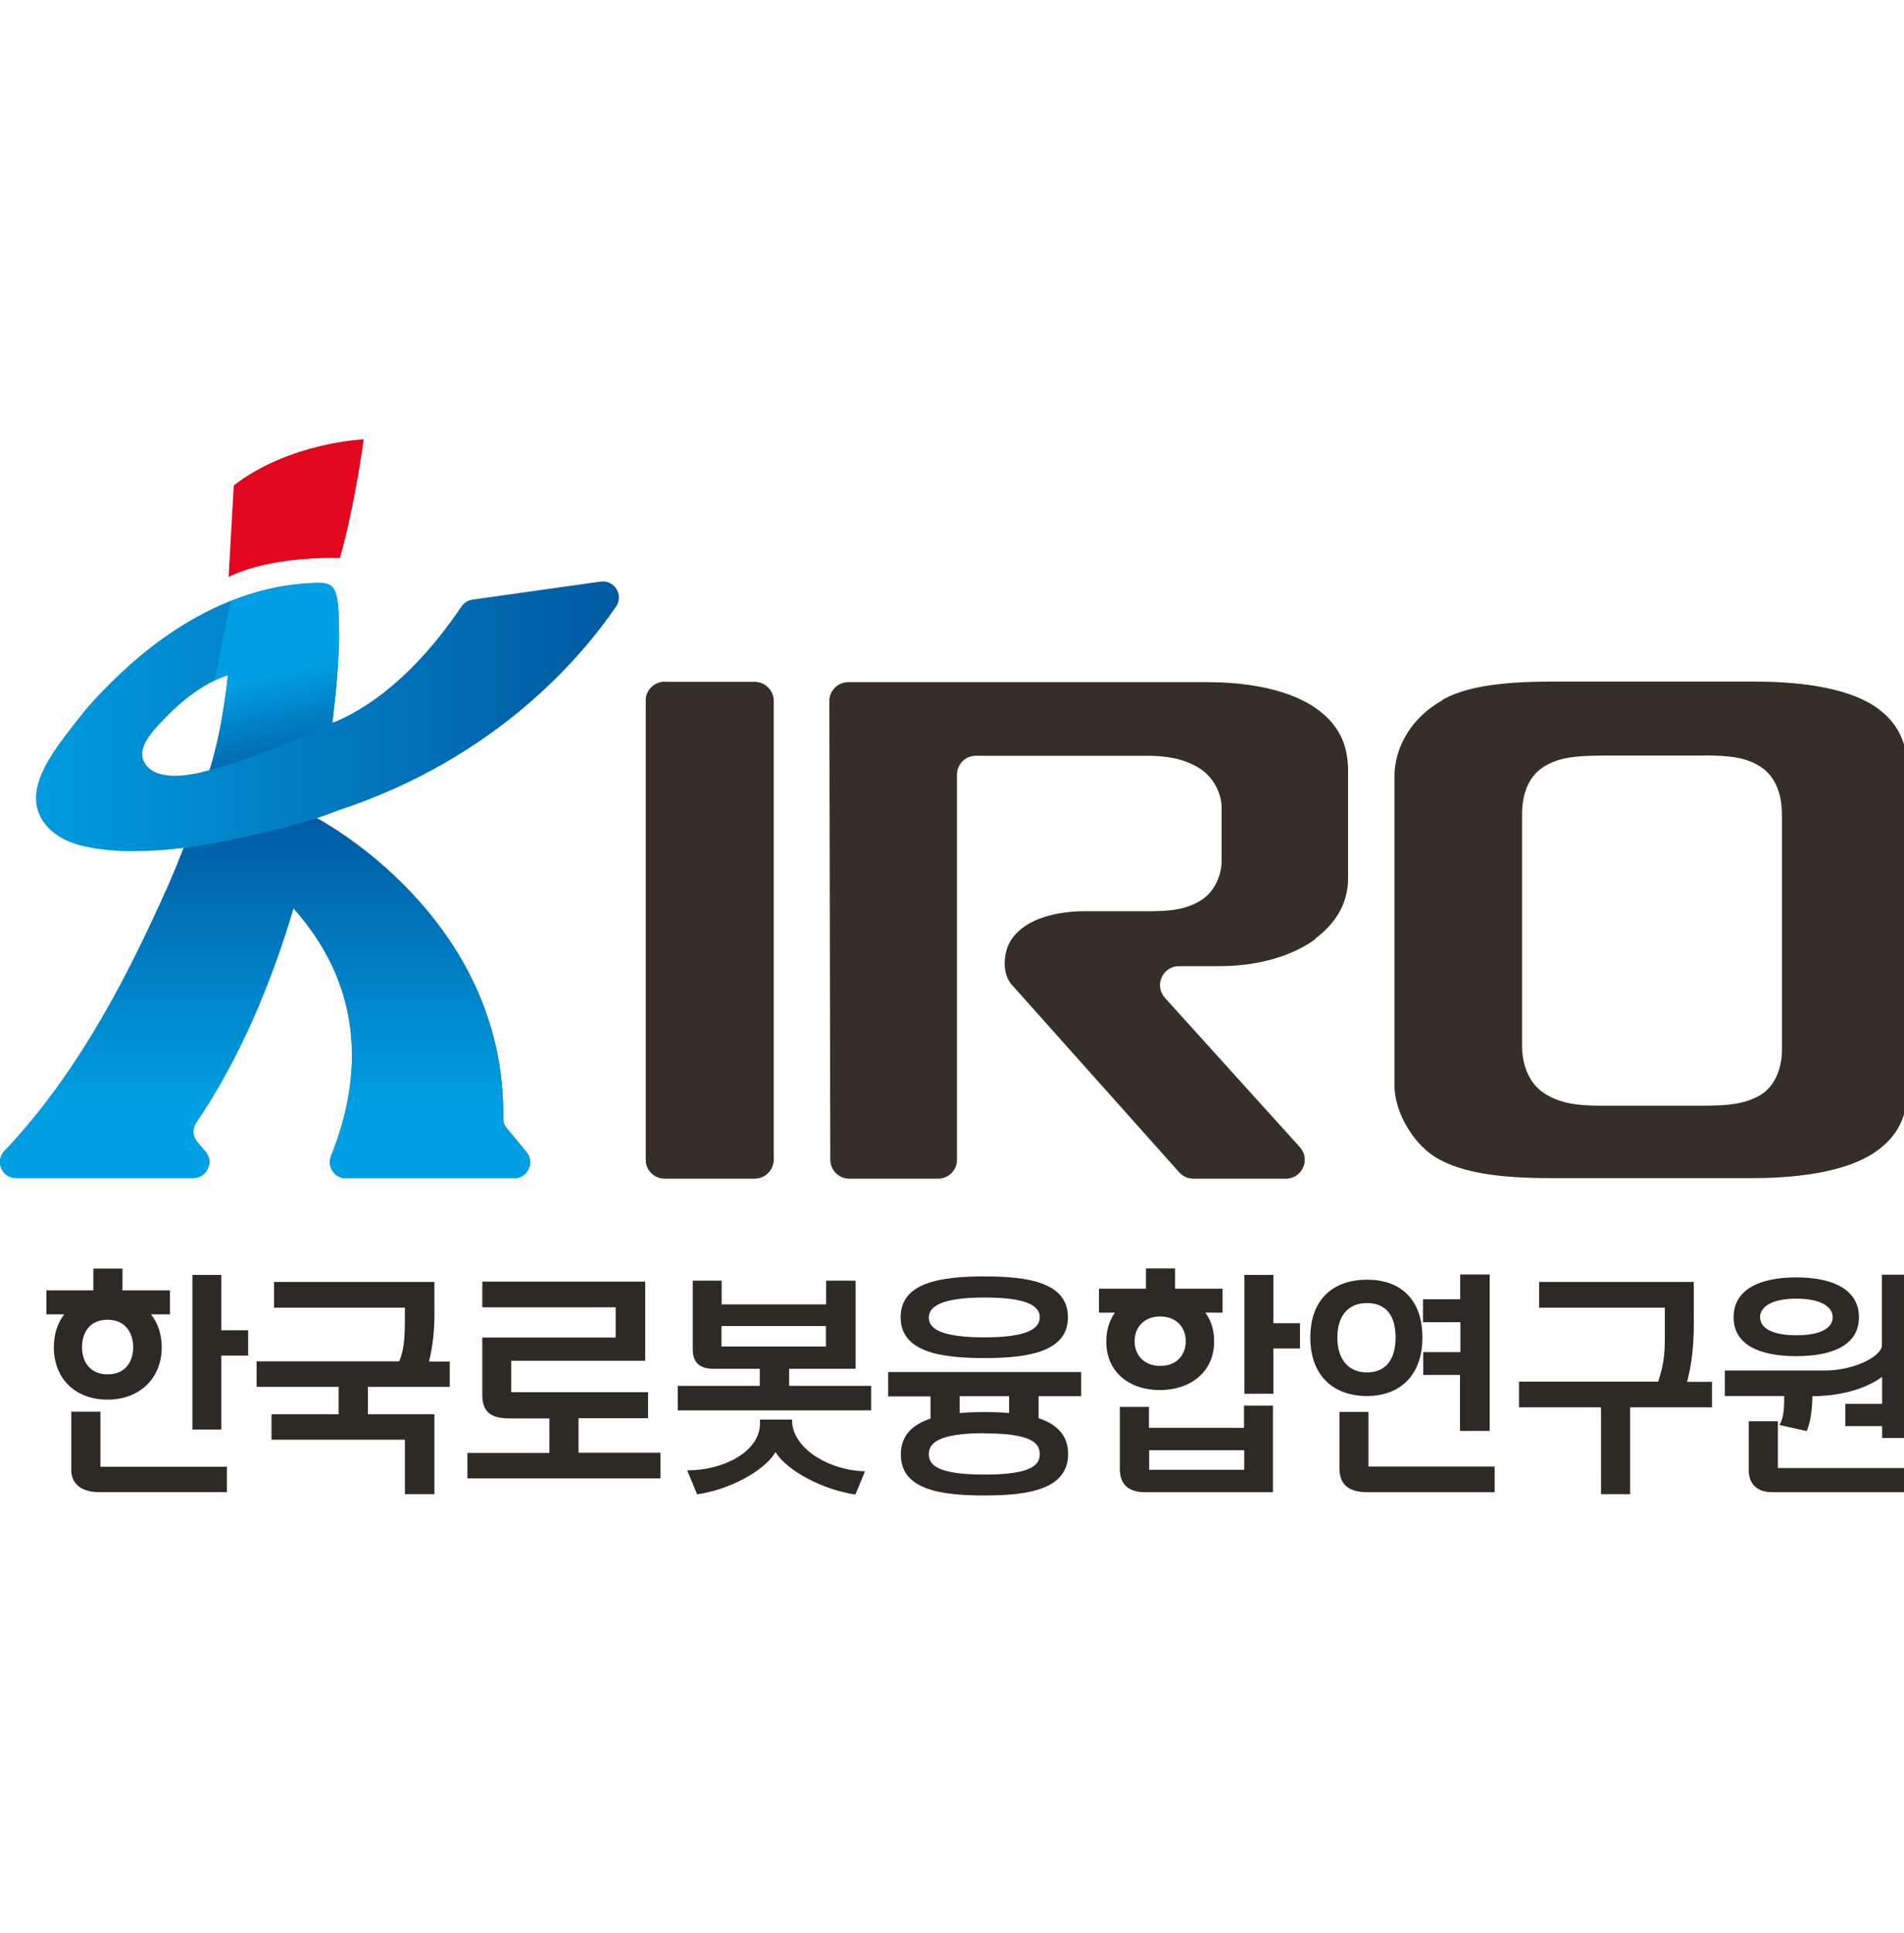 <svg width="130" height="132" viewBox="0 0 130 132" fill="none" xmlns="http://www.w3.org/2000/svg">
<g clip-path="url(#clip0_627_1431)">
<g clip-path="url(#clip1_627_1431)">
<path d="M3.166 89.739V88.103H6.372V86.612H8.36V88.103H11.605V89.739H10.31C10.781 90.328 11.043 91.113 11.043 91.989C11.043 94.082 9.551 95.561 7.34 95.561C5.129 95.561 3.676 94.109 3.676 91.989C3.676 91.113 3.925 90.328 4.383 89.739H3.166ZM15.504 101.88H6.83C5.508 101.88 4.867 101.279 4.867 100.363V96.385H6.856V100.14H15.491V101.88H15.504ZM7.34 90.105C6.084 90.105 5.6 91.047 5.6 91.976C5.6 92.905 6.084 93.834 7.353 93.834C8.622 93.834 9.093 92.892 9.093 91.976C9.093 91.06 8.609 90.105 7.34 90.105ZM16.943 92.552H15.111V97.602H13.136V87.044H15.111V90.825H16.943V92.552Z" fill="#2D2A26"/>
<path d="M30.72 94.685H25.12V96.556H29.66V102.012H27.646V98.296H18.539V96.556H23.119V94.685H17.519V92.945H27.253C27.659 92.016 27.646 91.009 27.646 89.281H18.709V87.528H29.66V89.19C29.66 89.923 29.713 91.218 29.294 92.958H30.707V94.698L30.72 94.685Z" fill="#2D2A26"/>
<path d="M45.086 100.939H31.911V99.199H37.511V96.844H34.894C34.069 96.844 32.931 96.765 32.931 95.3V91.322H42.037V89.255H32.931V87.502H44.052V92.906H34.907V95.051H44.248V96.831H39.499V99.186H45.099V100.926L45.086 100.939Z" fill="#2D2A26"/>
<path d="M59.452 96.294H46.276V94.619H51.876V93.455H48.736C47.703 93.455 47.297 92.984 47.297 92.068V87.436H49.273V89.059H56.403V87.436H58.418V93.455H53.878V94.619H59.478V96.294H59.452ZM58.392 102.038C56.142 101.698 53.76 100.429 52.949 99.146C52.203 100.415 49.822 101.711 47.598 102.025L46.918 100.389C49.364 100.402 51.889 99.12 51.889 97.197V96.922H54.087V97.197C54.297 99.002 56.678 100.402 59.059 100.455L58.405 102.038H58.392ZM56.39 91.937V90.537H49.26V91.937H56.39Z" fill="#2D2A26"/>
<path d="M73.818 95.326H70.913V96.83C72.13 97.236 72.928 97.969 72.928 99.264C72.928 101.658 70.298 102.103 67.237 102.103C64.175 102.103 61.506 101.697 61.506 99.303C61.506 98.008 62.304 97.262 63.534 96.856V95.339H60.642V93.677H73.818V95.339V95.326ZM67.223 92.722C64.267 92.722 61.493 92.329 61.493 89.935C61.493 87.541 64.267 87.148 67.223 87.148C70.18 87.148 72.915 87.554 72.915 89.935C72.915 92.317 70.154 92.722 67.223 92.722ZM67.223 88.588C64.254 88.588 63.416 89.216 63.416 89.961C63.416 90.707 64.24 91.309 67.223 91.309C70.207 91.309 70.992 90.681 70.992 89.935C70.992 89.189 70.193 88.588 67.223 88.588ZM67.223 97.851C64.044 97.851 63.416 98.544 63.416 99.29C63.416 100.036 64.044 100.677 67.223 100.677C70.403 100.677 70.992 100.036 70.992 99.277C70.992 98.518 70.403 97.864 67.223 97.864V97.851ZM68.898 95.326H65.523V96.477C66.059 96.425 66.635 96.412 67.223 96.412C67.812 96.412 68.375 96.425 68.898 96.477V95.326Z" fill="#2D2A26"/>
<path d="M75.034 89.621V87.986H78.24V86.599H80.229V87.986H83.473V89.621H82.296C82.688 90.145 82.898 90.799 82.898 91.584C82.898 93.677 81.275 94.907 79.195 94.907C77.115 94.907 75.532 93.69 75.532 91.584C75.532 90.812 75.754 90.145 76.12 89.621H75.021H75.034ZM86.927 101.881H78.188C77.18 101.881 76.46 101.462 76.46 100.298V96.059H78.449V97.485H84.939V95.967H86.914V101.894L86.927 101.881ZM79.208 89.883C78.109 89.883 77.468 90.629 77.468 91.571C77.468 92.513 78.109 93.259 79.221 93.259C80.333 93.259 80.961 92.513 80.961 91.571C80.961 90.629 80.32 89.883 79.208 89.883ZM84.952 100.35V99.016H78.462V100.35H84.952ZM88.759 92.068H86.941V95.156H84.965V87.044H86.941V90.341H88.759V92.068Z" fill="#2D2A26"/>
<path d="M93.338 95.313C91.088 95.313 89.466 93.978 89.466 91.322C89.466 88.666 91.075 87.371 93.338 87.371C95.602 87.371 97.119 88.692 97.119 91.322C97.119 93.952 95.536 95.313 93.338 95.313ZM93.338 88.967C91.991 88.967 91.31 89.909 91.31 91.322C91.31 92.735 92.004 93.703 93.338 93.703C94.673 93.703 95.288 92.735 95.288 91.322C95.288 89.909 94.699 88.967 93.338 88.967ZM102.052 101.881H93.417C92.069 101.881 91.454 101.37 91.454 100.219V96.398H93.43V100.127H102.052V101.867V101.881ZM101.699 97.694H99.684V93.873H97.172V92.316H99.71V90.275H97.159V88.705H99.697V87.018H101.712V97.694H101.699Z" fill="#2D2A26"/>
<path d="M116.902 96.085H111.302V102.012H109.313V96.085H103.714V94.332H113.212C113.566 93.285 113.67 92.539 113.67 91.375V89.281H105.087V87.528H115.646V89.36C115.646 90.472 115.724 92.356 115.188 94.345H116.889V96.098L116.902 96.085Z" fill="#2D2A26"/>
<path d="M130.378 98.178H128.507V97.367H125.995V95.85H128.507V94.005C127.015 95.091 124.974 95.326 123.745 95.326C123.745 95.928 123.666 97.027 123.352 97.707L121.494 97.289C121.821 96.752 121.821 96.033 121.821 95.313H117.765V93.573H124.608C126.453 93.573 128.337 92.71 128.494 91.911V87.031H130.391V98.178H130.378ZM122.645 92.592C120.133 92.592 118.367 91.82 118.367 89.936C118.367 88.052 120.12 87.214 122.645 87.214C125.171 87.214 126.924 88.065 126.924 89.936C126.924 91.807 125.171 92.592 122.645 92.592ZM130.587 101.881H121.01C119.95 101.881 119.401 101.292 119.401 100.39V97.04H121.389V100.233H130.587V101.868V101.881ZM122.645 88.667C120.958 88.667 120.173 89.229 120.173 89.936C120.173 90.642 120.945 91.166 122.645 91.166C124.346 91.166 125.131 90.655 125.131 89.936C125.131 89.216 124.32 88.667 122.645 88.667Z" fill="#2D2A26"/>
<path d="M21.614 55.867C22.111 55.697 22.608 55.526 23.092 55.33C33.873 51.785 39.722 44.85 42.064 41.409C42.6 40.624 41.946 39.578 41.004 39.708L32.264 40.938C31.95 40.977 31.688 41.161 31.505 41.409C29.686 44.118 26.847 47.467 23.197 49.142C23.027 49.22 22.857 49.286 22.687 49.351C22.726 49.076 22.752 48.828 22.778 48.579C22.948 47.166 23.079 45.74 23.132 44.314C23.145 43.947 23.158 43.568 23.145 43.202C23.145 42.469 23.145 41.736 23.04 41.004C23.001 40.729 22.935 40.428 22.778 40.193C22.517 39.787 22.046 39.787 21.601 39.8C20.162 39.826 18.735 40.062 17.362 40.467C16.04 40.86 14.771 41.396 13.568 42.05C12.416 42.678 11.317 43.411 10.284 44.209C9.328 44.955 8.426 45.766 7.562 46.617C6.829 47.349 6.11 48.095 5.482 48.906C5.338 49.089 5.194 49.273 5.05 49.456C3.559 51.392 1.295 54.179 3.166 56.364C3.82 57.136 4.815 57.594 5.901 57.816C7.955 58.248 10.31 58.156 12.534 57.895C12.377 58.3 12.207 58.732 12.037 59.151L11.33 60.812C9.067 65.849 5.6 73.032 0.314 78.567C-0.353 79.273 0.131 80.425 1.099 80.425H13.201C14.13 80.425 14.64 79.339 14.039 78.632L13.463 77.952C13.149 77.572 13.123 77.036 13.411 76.63C16.472 72.117 18.578 66.935 20.044 62.003C25.317 67.904 24.466 74.314 22.608 78.92C22.32 79.64 22.844 80.438 23.616 80.438H35.103C36.032 80.438 36.542 79.352 35.94 78.645L34.606 77.036C34.436 76.84 34.357 76.578 34.357 76.316C34.554 62.539 21.627 55.854 21.627 55.854L21.614 55.867ZM14.313 52.53C14.313 52.53 14.313 52.556 14.313 52.57C14.313 52.57 10.768 53.747 9.852 52.046C9.368 51.144 10.244 50.11 10.898 49.416C11.278 49.024 11.618 48.671 11.971 48.344C12.652 47.716 13.28 47.258 13.803 46.931C13.829 46.904 13.868 46.891 13.895 46.878C14.797 46.329 15.412 46.146 15.543 46.106C15.556 46.106 15.569 46.106 15.569 46.106C15.569 46.106 15.229 49.73 14.326 52.556L14.313 52.53Z" fill="url(#paint0_linear_627_1431)"/>
<path style="mix-blend-mode:multiply" d="M15.53 46.093H15.556C15.556 46.093 15.216 49.718 14.313 52.544C14.313 52.544 14.313 52.57 14.313 52.583C14.313 52.583 17.741 51.745 22.687 49.364C22.726 49.09 22.752 48.841 22.778 48.592C22.948 47.179 23.079 45.753 23.132 44.327C23.145 43.961 23.158 43.581 23.145 43.215C23.145 42.482 23.145 41.75 23.04 41.017C23.001 40.742 22.935 40.441 22.778 40.206C22.517 39.8 22.046 39.8 21.601 39.813C20.162 39.839 18.735 40.075 17.362 40.48C16.812 40.638 16.276 40.834 15.752 41.043L14.653 46.46C15.124 46.224 15.438 46.133 15.53 46.106V46.093Z" fill="url(#paint1_linear_627_1431)"/>
<path style="mix-blend-mode:multiply" d="M11.317 60.825C9.054 65.862 5.587 73.045 0.301 78.579C-0.366 79.286 0.118 80.437 1.086 80.437H13.188C14.117 80.437 14.627 79.351 14.026 78.645L13.45 77.964C13.136 77.585 13.11 77.049 13.398 76.643C16.459 72.129 18.566 66.948 20.031 62.016C25.304 67.916 24.453 74.327 22.595 78.933C22.308 79.652 22.831 80.45 23.603 80.45H35.09C36.019 80.45 36.529 79.364 35.928 78.658L34.593 77.049C34.423 76.852 34.344 76.591 34.344 76.329C34.541 62.552 21.614 55.866 21.614 55.866C17.14 57.266 12.534 57.92 12.534 57.92C12.377 58.326 12.207 58.758 12.037 59.176L11.33 60.838L11.317 60.825Z" fill="url(#paint2_linear_627_1431)"/>
<path d="M23.21 38.099C24.244 34.462 24.833 30 24.833 30C24.833 30 19.808 30.183 15.962 33.14L15.609 39.394C15.609 39.394 18.055 37.994 23.21 38.099Z" fill="#E2061F"/>
<path d="M45.387 46.564H51.523C52.243 46.564 52.818 47.139 52.818 47.859V79.168C52.818 79.888 52.243 80.463 51.523 80.463H45.387C44.667 80.463 44.092 79.888 44.092 79.168V47.846C44.092 47.127 44.667 46.551 45.387 46.551V46.564Z" fill="#362E28"/>
<path d="M45.387 46.564H51.523C52.243 46.564 52.818 47.139 52.818 47.859V79.168C52.818 79.888 52.243 80.463 51.523 80.463H45.387C44.667 80.463 44.092 79.888 44.092 79.168V47.846C44.092 47.127 44.667 46.551 45.387 46.551V46.564Z" fill="#362E28"/>
<path d="M98.493 47.806C96.413 48.958 95.209 50.96 95.209 53.04V74.013C95.17 75.936 96.57 78.291 98.31 79.181C99.828 79.992 102.091 80.45 105.951 80.437H119.623C123.561 80.437 126.335 79.783 127.957 78.71C129.553 77.624 130.26 76.302 130.299 74V53.027C130.26 50.646 129.58 49.311 128.023 48.238C126.44 47.178 123.692 46.524 119.701 46.537H105.938C102.065 46.537 99.893 46.982 98.467 47.793L98.493 47.806ZM116.404 51.575C117.948 51.601 119.113 51.653 120.199 52.346C121.337 53.079 121.664 54.427 121.664 55.591V71.71C121.664 72.77 121.285 74.131 120.159 74.785C119.087 75.4 117.948 75.478 116.404 75.491H109.274C107.743 75.491 106.526 75.347 105.453 74.654C104.341 73.947 103.923 72.6 103.923 71.435V55.591C103.923 54.414 104.25 53.066 105.414 52.346C106.513 51.666 107.691 51.614 109.274 51.588H116.404V51.575Z" fill="#362E28"/>
<path d="M89.792 64.095C91.297 62.97 92.043 61.583 92.043 59.948V52.556C92.017 50.645 91.297 49.363 89.753 48.29C88.196 47.244 85.671 46.563 82.348 46.576H57.921C57.201 46.576 56.626 47.152 56.626 47.872L56.691 79.181C56.691 79.887 57.267 80.476 57.986 80.476H64.044C64.763 80.476 65.339 79.9 65.339 79.181V52.896C65.339 52.176 65.915 51.6 66.634 51.6H78.305C79.639 51.6 80.778 51.797 81.759 52.372C82.753 52.922 83.447 54.099 83.408 55.264V58.639C83.447 59.673 82.963 60.877 81.981 61.479C81.04 62.067 80.006 62.198 78.789 62.211H74.144C72.234 62.211 70.769 62.656 69.892 63.297C69.016 63.951 68.623 64.671 68.597 65.77C68.597 66.45 68.819 66.961 69.12 67.275L80.516 80.044C80.765 80.319 81.118 80.476 81.484 80.476H87.791C88.916 80.476 89.505 79.141 88.746 78.317L79.535 68.125C78.789 67.288 79.378 65.966 80.49 65.966H83.211C86.024 65.966 88.301 65.221 89.805 64.121L89.792 64.095Z" fill="#362E28"/>
</g>
</g>
<defs>
<linearGradient id="paint0_linear_627_1431" x1="-0" y1="60.066" x2="42.26" y2="60.066" gradientUnits="userSpaceOnUse">
<stop stop-color="#009FE3"/>
<stop offset="1" stop-color="#0059A0"/>
</linearGradient>
<linearGradient id="paint1_linear_627_1431" x1="18.513" y1="46.041" x2="20.136" y2="53.158" gradientUnits="userSpaceOnUse">
<stop stop-color="#009FE3"/>
<stop offset="1" stop-color="#0059A0"/>
</linearGradient>
<linearGradient id="paint2_linear_627_1431" x1="18.095" y1="75.544" x2="18.095" y2="55.408" gradientUnits="userSpaceOnUse">
<stop stop-color="#009FE3"/>
<stop offset="1" stop-color="#0059A0"/>
</linearGradient>
<clipPath id="clip0_627_1431">
<rect width="130" height="132" fill="white"/>
</clipPath>
<clipPath id="clip1_627_1431">
<rect width="130.587" height="72.104" fill="white" transform="translate(0 30)"/>
</clipPath>
</defs>
</svg>
